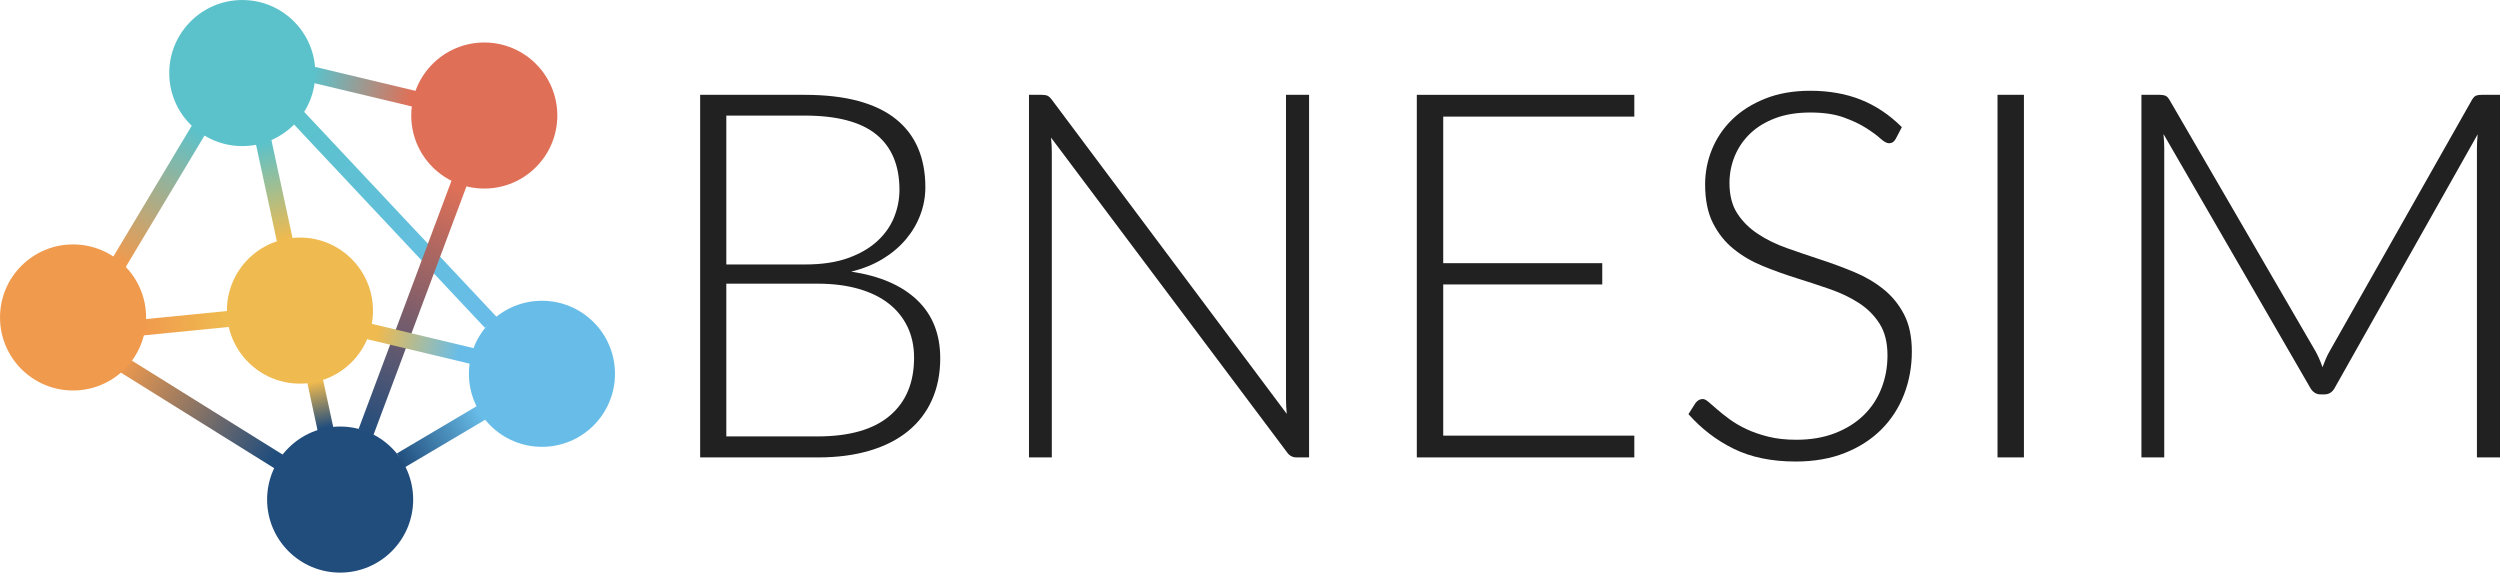 <?xml version="1.0" encoding="UTF-8"?><svg id="uuid-d8d248df-84e8-4085-9ce6-1ea26adb9d0d" xmlns="http://www.w3.org/2000/svg" xmlns:xlink="http://www.w3.org/1999/xlink" viewBox="0 0 3048.86 698.35"><defs><style>.uuid-445c934a-abeb-4ca0-ac30-cbf3b30ecea5{fill:url(#uuid-6974fc79-b84d-47ae-83a9-7324a3b15db1);}.uuid-ba8b9794-2f14-4f58-b494-5851cc1e4eb1{fill:url(#uuid-cbb0f3aa-7bb3-4015-a530-d71fc94bcaa9);}.uuid-47ae27bb-b08a-4051-b3da-37a040d7e4fc{fill:#efba4f;}.uuid-c75e2843-13c1-47e8-b706-602d94e450c1{fill:#214d7d;}.uuid-32779463-4335-4fef-9d85-631af0d9c8a9{fill:url(#uuid-ced0ddf9-389b-4c4f-ad72-1ac9e46bb32c);}.uuid-a82ba2f8-316a-44e5-a311-3982fe90fe1f{fill:#212121;}.uuid-7d2d92d2-823b-4599-bd17-ef5041793d24{fill:#68bde8;}.uuid-fc3251b0-637f-40da-9fcc-0d90cd68d86a{fill:url(#uuid-bfe6742c-30c7-4085-a427-a183c4be8832);}.uuid-2c95243c-e012-4b7d-8b71-2b544268ccd2{fill:url(#uuid-90879a01-e092-4380-a082-58bf180f4673);}.uuid-b7550466-661f-4373-bec5-9c50a1ca921e{fill:url(#uuid-14f84ce4-4675-40ca-a1f3-504d0c44dbe9);}.uuid-f2f45820-10ae-441f-9903-7db5c1120ed2{fill:url(#uuid-6623b148-5352-47bf-ab2d-6956227126da);}.uuid-63f60e76-0678-4205-ab65-92829403b79d{fill:#5bc2cb;}.uuid-b7dbcb79-bdac-477b-a37d-9c55afa55780{fill:#df7057;}.uuid-ba9d0ee5-ead4-48ab-96cf-fb3603d346df{fill:url(#uuid-cb26763f-5601-4a4d-8a1c-f43fb0dfd1f3);}.uuid-05fd9cf7-58cb-46db-be5f-d64c759ed4e0{fill:#f09a4d;}.uuid-5ecd7730-1c5d-4243-8e21-33bf18000cd8{fill:url(#uuid-644c1ff9-96e5-409b-bc48-70188d6707e3);}.uuid-0da755e8-8fe0-4a32-98e4-88122e753152{fill:url(#uuid-44c9e1ce-ff14-4549-a02d-1a7b2530edc4);}</style><linearGradient id="uuid-44c9e1ce-ff14-4549-a02d-1a7b2530edc4" x1="2199.73" y1="-921.9" x2="2381.09" y2="-622.88" gradientTransform="translate(-2167.95 2042.63) rotate(-18.84) scale(1.25 1.07) skewX(-12.23)" gradientUnits="userSpaceOnUse"><stop offset=".01" stop-color="#5bc2cb"/><stop offset=".98" stop-color="#68bde8"/></linearGradient><linearGradient id="uuid-90879a01-e092-4380-a082-58bf180f4673" x1="1406.57" y1="-1582.61" x2="1524.16" y2="-1528" gradientTransform="translate(-820.5 2595.22) rotate(-19.13) scale(1.07 1.25) skewX(-14.84)" gradientUnits="userSpaceOnUse"><stop offset=".05" stop-color="#5bc2cb"/><stop offset=".99" stop-color="#df7057"/></linearGradient><linearGradient id="uuid-bfe6742c-30c7-4085-a427-a183c4be8832" x1="1030.65" y1="686.52" x2="1219.53" y2="394.72" gradientTransform="translate(-1093.81 -68.29) rotate(-5.18) scale(1.24 1.07) skewX(12.82)" gradientUnits="userSpaceOnUse"><stop offset=".01" stop-color="#214d7d"/><stop offset=".94" stop-color="#df7057"/></linearGradient><linearGradient id="uuid-6974fc79-b84d-47ae-83a9-7324a3b15db1" x1="456.66" y1="-266.08" x2="572.67" y2="-304.84" gradientTransform="translate(109.25 951.84) rotate(-6.95) scale(1.04 1.28) skewX(11.45)" gradientUnits="userSpaceOnUse"><stop offset=".03" stop-color="#214d7d"/><stop offset=".96" stop-color="#68bde8"/></linearGradient><linearGradient id="uuid-644c1ff9-96e5-409b-bc48-70188d6707e3" x1="1678.63" y1="-1070.51" x2="1839.12" y2="-914.26" gradientTransform="translate(-1607.53 2391.25) rotate(-20.3) scale(1.17 1.14) skewX(-15.72)" gradientUnits="userSpaceOnUse"><stop offset=".02" stop-color="#f09a4d"/><stop offset=".99" stop-color="#214d7d"/></linearGradient><linearGradient id="uuid-ced0ddf9-389b-4c4f-ad72-1ac9e46bb32c" x1="548.78" y1="-1165.94" x2="651.28" y2="-1154.79" gradientTransform="translate(-74.51 2058.91) rotate(-14.24) scale(1 1.33) skewX(-4.84)" gradientUnits="userSpaceOnUse"><stop offset=".03" stop-color="#f09a4d"/><stop offset=".99" stop-color="#efba4f"/></linearGradient><linearGradient id="uuid-cb26763f-5601-4a4d-8a1c-f43fb0dfd1f3" x1="496.26" y1="233.04" x2="636.74" y2="82.93" gradientTransform="translate(-537.03 108.73) rotate(-4.25) scale(1.19 1.13) skewX(15.16)" gradientUnits="userSpaceOnUse"><stop offset=".01" stop-color="#f09a4d"/><stop offset=".91" stop-color="#5bc2cb"/></linearGradient><linearGradient id="uuid-6623b148-5352-47bf-ab2d-6956227126da" x1="582.46" y1="173.72" x2="582.46" y2="51.34" gradientTransform="translate(220.71 814.92) rotate(-90)" gradientUnits="userSpaceOnUse"><stop offset="0" stop-color="#efba4f"/><stop offset=".98" stop-color="#5bc2cb"/></linearGradient><linearGradient id="uuid-cbb0f3aa-7bb3-4015-a530-d71fc94bcaa9" x1="582.47" y1="350.32" x2="582.47" y2="414.4" gradientTransform="translate(-259.04 244.08) rotate(-12.16)" gradientUnits="userSpaceOnUse"><stop offset=".03" stop-color="#efba4f"/><stop offset=".92" stop-color="#214d7d"/></linearGradient><linearGradient id="uuid-14f84ce4-4675-40ca-a1f3-504d0c44dbe9" x1="1439.74" y1="-1260.28" x2="1531.49" y2="-1216.89" gradientTransform="translate(-828.17 2510.17) rotate(-18.71) scale(1.08 1.25) skewX(-13.92)" gradientUnits="userSpaceOnUse"><stop offset="0" stop-color="#efba4f"/><stop offset="1" stop-color="#68bde8"/></linearGradient></defs><g id="uuid-2221e2bb-13a1-44fe-b364-3e557abeae47"><path class="uuid-a82ba2f8-316a-44e5-a311-3982fe90fe1f" d="M853.86,557.84V115.65h127.32c25.23,0,47.08,2.5,65.53,7.5,18.46,5,33.73,12.34,45.83,22.03,12.09,9.69,21.11,21.51,27.06,35.47,5.94,13.96,8.92,29.79,8.92,47.5,0,11.67-2.03,22.92-6.1,33.75-4.07,10.83-9.96,20.83-17.67,30-7.72,9.17-17.16,17.14-28.31,23.91-11.16,6.77-23.93,11.93-38.32,15.47,34.83,5.21,61.62,16.77,80.39,34.69,18.77,17.92,28.15,41.56,28.15,70.94,0,18.75-3.34,35.62-10.01,50.63-6.68,15-16.37,27.71-29.09,38.12-12.72,10.42-28.36,18.39-46.92,23.91-18.56,5.52-39.62,8.28-63.19,8.28h-143.58ZM885.77,322.53h96.03c20.44,0,37.9-2.6,52.4-7.81,14.49-5.21,26.38-12.08,35.66-20.63,9.28-8.54,16.11-18.23,20.49-29.06,4.38-10.83,6.57-21.98,6.57-33.44,0-29.79-9.44-52.34-28.31-67.66-18.88-15.31-48.02-22.97-87.43-22.97h-95.41v181.56ZM885.77,345.97v186.25h111.05c38.99,0,68.4-8.38,88.21-25.16,19.81-16.77,29.72-40.36,29.72-70.78,0-13.96-2.66-26.51-7.98-37.66-5.32-11.14-12.98-20.62-22.99-28.44s-22.32-13.8-36.91-17.97c-14.6-4.17-31.18-6.25-49.74-6.25h-111.36Z"/><path class="uuid-a82ba2f8-316a-44e5-a311-3982fe90fe1f" d="M1277.41,116.75c1.67.73,3.44,2.34,5.32,4.84l286.54,383.13c-.63-6.25-.94-12.29-.94-18.12V115.65h28.15v442.19h-15.33c-4.8,0-8.66-2.08-11.57-6.25l-287.79-383.75c.63,6.25.94,12.19.94,17.81v372.19h-27.84V115.65h15.64c2.92,0,5.21.37,6.88,1.09Z"/><path class="uuid-a82ba2f8-316a-44e5-a311-3982fe90fe1f" d="M1993.13,115.65v26.56h-233.05v178.75h193.95v25.94h-193.95v184.38h233.05v26.56h-265.27V115.65h265.27Z"/><path class="uuid-a82ba2f8-316a-44e5-a311-3982fe90fe1f" d="M2311.88,169.4c-1.88,3.54-4.59,5.31-8.13,5.31-2.72,0-6.23-1.92-10.51-5.78-4.29-3.85-10.1-8.12-17.42-12.81-7.32-4.69-16.48-9.01-27.46-12.97-10.98-3.96-24.53-5.94-40.64-5.94s-30.28,2.29-42.52,6.88c-12.24,4.58-22.49,10.83-30.76,18.75-8.27,7.92-14.54,17.08-18.83,27.5-4.29,10.42-6.43,21.36-6.43,32.81,0,15,3.18,27.4,9.55,37.19,6.37,9.79,14.78,18.12,25.22,25,10.44,6.88,22.29,12.66,35.55,17.34,13.26,4.69,26.89,9.33,40.88,13.91,13.99,4.58,27.62,9.64,40.88,15.16,13.26,5.52,25.11,12.45,35.55,20.78,10.44,8.33,18.85,18.59,25.22,30.78,6.37,12.19,9.56,27.34,9.56,45.47s-3.18,35.99-9.54,52.35c-6.36,16.36-15.59,30.58-27.68,42.66-12.1,12.08-26.9,21.62-44.42,28.59s-37.54,10.47-60.06,10.47c-29.2,0-54.33-5.16-75.39-15.47-21.07-10.31-39.52-24.42-55.37-42.34l8.76-13.75c2.5-3.12,5.42-4.69,8.76-4.69,1.88,0,4.28,1.25,7.2,3.75s6.47,5.58,10.65,9.22c4.17,3.65,9.19,7.61,15.03,11.88,5.85,4.27,12.63,8.23,20.36,11.88,7.72,3.65,16.6,6.72,26.62,9.22s21.41,3.75,34.15,3.75c17.54,0,33.21-2.66,46.99-7.97,13.78-5.31,25.43-12.55,34.93-21.72,9.5-9.17,16.76-20.05,21.77-32.66,5.01-12.6,7.52-26.09,7.52-40.47,0-15.62-3.19-28.49-9.56-38.59-6.37-10.1-14.78-18.54-25.22-25.31-10.44-6.77-22.29-12.45-35.55-17.03-13.26-4.58-26.89-9.06-40.88-13.44-13.99-4.38-27.62-9.27-40.88-14.69-13.26-5.42-25.11-12.34-35.55-20.78-10.45-8.44-18.85-18.96-25.22-31.56-6.37-12.6-9.55-28.38-9.55-47.34,0-14.79,2.82-29.06,8.46-42.81s13.89-25.88,24.75-36.41c10.86-10.52,24.28-18.96,40.26-25.31,15.97-6.35,34.19-9.53,54.66-9.53,22.97,0,43.59,3.65,61.86,10.94,18.27,7.29,34.92,18.44,49.94,33.44l-7.51,14.38Z"/><path class="uuid-a82ba2f8-316a-44e5-a311-3982fe90fe1f" d="M2468.28,557.84h-32.22V115.65h32.22v442.19Z"/><path class="uuid-a82ba2f8-316a-44e5-a311-3982fe90fe1f" d="M2832.39,447.84c1.25-3.33,2.55-6.61,3.91-9.84,1.35-3.23,2.86-6.3,4.54-9.22l173.93-307.19c1.67-2.71,3.33-4.38,5-5,1.67-.62,3.96-.94,6.88-.94h22.21v442.19h-28.15V180.97c0-5.42.31-11.14.94-17.19l-174.24,309.06c-2.92,5.42-7.09,8.13-12.51,8.13h-5c-5.22,0-9.38-2.71-12.51-8.13l-178.93-309.38c.63,6.04.94,11.88.94,17.5v376.88h-27.84V115.65h21.9c2.92,0,5.26.31,7.04.94,1.77.62,3.49,2.29,5.16,5l178.62,307.5c3.13,5.84,5.84,12.09,8.13,18.75Z"/><polygon class="uuid-0da755e8-8fe0-4a32-98e4-88122e753152" points="591.52 399.96 356.38 149.47 370.69 136.16 605.83 386.66 591.52 399.96"/><polygon class="uuid-2c95243c-e012-4b7d-8b71-2b544268ccd2" points="503.59 130.15 380.13 100.67 384.47 81.62 507.93 111.1 503.59 130.15"/><polygon class="uuid-fc3251b0-637f-40da-9fcc-0d90cd68d86a" points="569.02 226.9 455.39 530.57 437.27 523.28 550.9 219.6 569.02 226.9"/><polygon class="uuid-445c934a-abeb-4ca0-ac30-cbf3b30ecea5" points="592.27 511.57 493.88 569.8 484.02 552.96 582.4 494.73 592.27 511.57"/><polygon class="uuid-5ecd7730-1c5d-4243-8e21-33bf18000cd8" points="157.22 437.53 345.69 555.01 335.24 571.5 146.76 454.03 157.22 437.53"/><polygon class="uuid-32779463-4335-4fef-9d85-631af0d9c8a9" points="172.74 389.62 277.18 379.26 279.3 398.68 174.87 409.04 172.74 389.62"/><polygon class="uuid-ba9d0ee5-ead4-48ab-96cf-fb3603d346df" points="136.52 315.71 234.11 152.87 250.67 163.2 153.08 326.04 136.52 315.71"/><rect class="uuid-f2f45820-10ae-441f-9903-7db5c1120ed2" x="273.08" y="222.69" width="122.39" height="19.53" transform="translate(491.14 -143.27) rotate(77.84)"/><polygon class="uuid-ba8b9794-2f14-4f58-b494-5851cc1e4eb1" points="388.08 528.57 374.59 465.96 393.69 461.88 407.18 524.49 388.08 528.57"/><polygon class="uuid-b7550466-661f-4373-bec5-9c50a1ca921e" points="574.09 443.84 446.17 413.29 450.42 394.22 578.34 424.77 574.09 443.84"/><circle class="uuid-47ae27bb-b08a-4051-b3da-37a040d7e4fc" cx="365.79" cy="378.78" r="89.07"/><circle class="uuid-63f60e76-0678-4205-ab65-92829403b79d" cx="295.47" cy="89.09" r="89.07"/><circle class="uuid-b7dbcb79-bdac-477b-a37d-9c55afa55780" cx="590.6" cy="140.89" r="89.07"/><circle class="uuid-7d2d92d2-823b-4599-bd17-ef5041793d24" cx="660.94" cy="455.86" r="89.07"/><circle class="uuid-c75e2843-13c1-47e8-b706-602d94e450c1" cx="414.81" cy="609.26" r="89.07"/><circle class="uuid-05fd9cf7-58cb-46db-be5f-d64c759ed4e0" cx="89.09" cy="387.15" r="89.07"/></g></svg>
